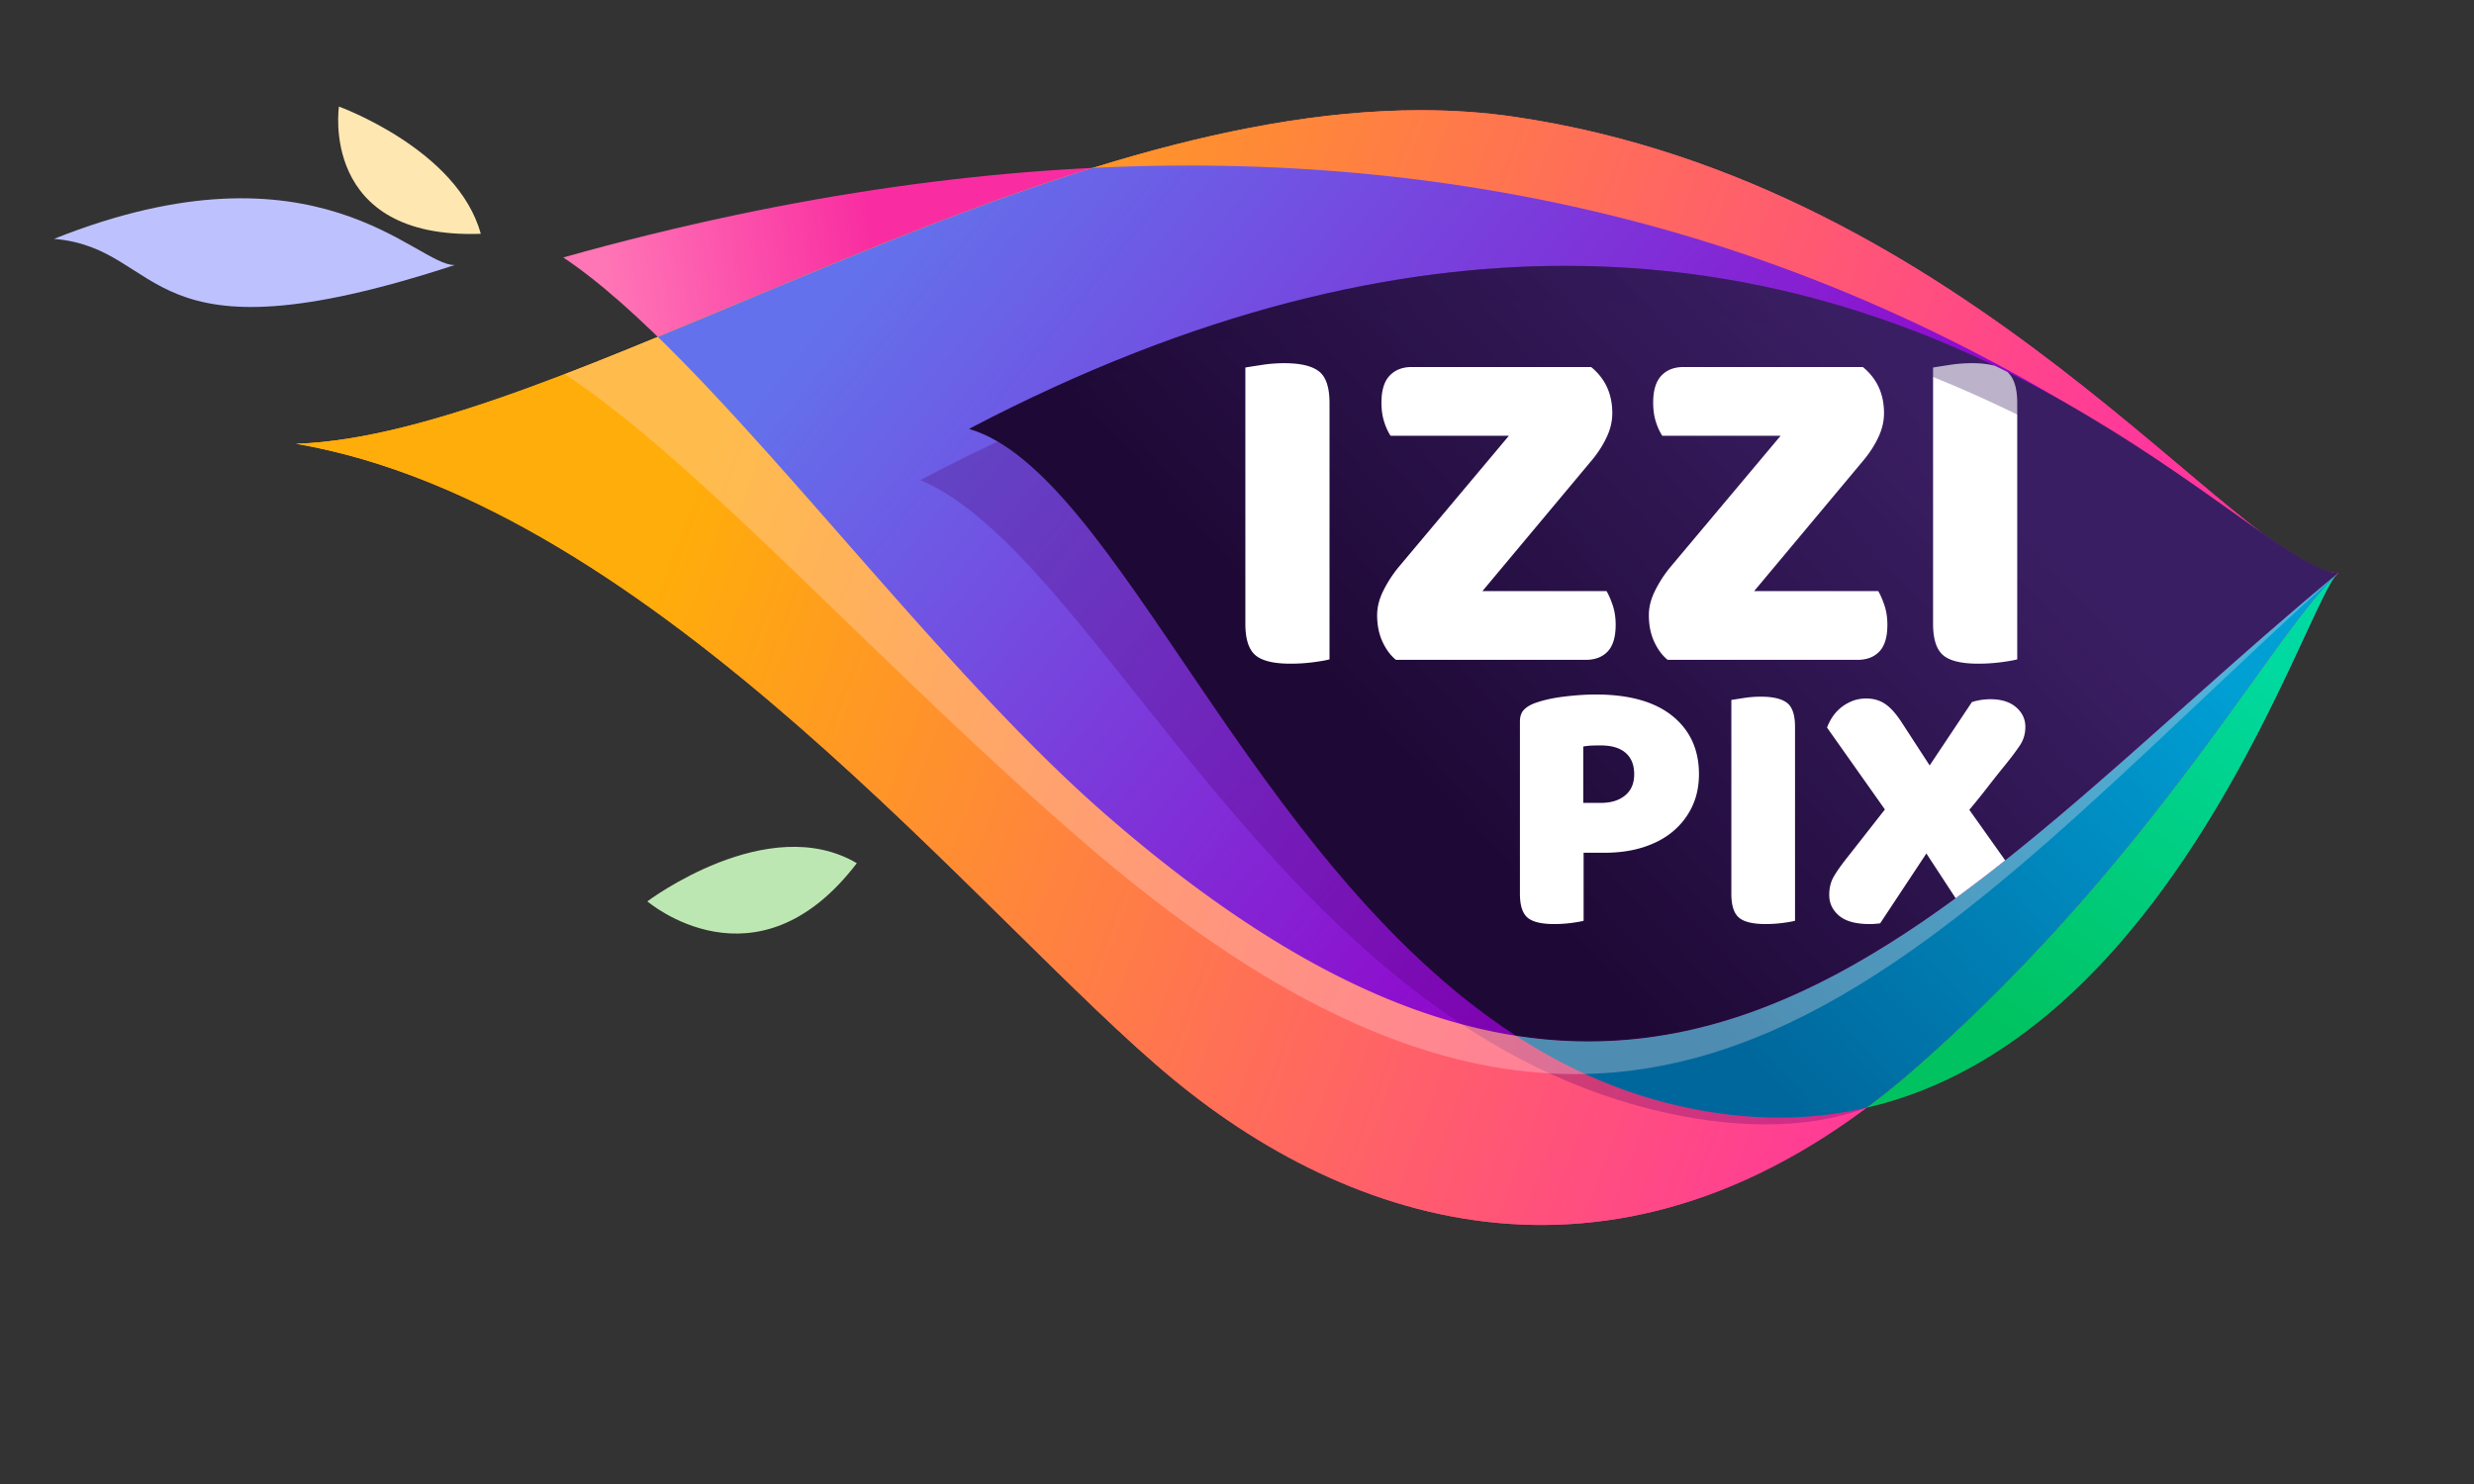 <svg viewBox="0 0 1000 600" xmlns="http://www.w3.org/2000/svg" xml:space="preserve" style="fill-rule:evenodd;clip-rule:evenodd;stroke-linejoin:round;stroke-miterlimit:2"><rect x="0" y="0" width="1000" height="600" fill="#333333" stroke="none"/><path d="M227.667 104.094c60 39.999 143.362 159.193 219.333 225.333 226.667 197.334 338.819 33.995 498-97.667-15.108.468-57.924-40.975-133.901-82.417-75.548-41.208-183.919-82.415-330.402-82.422-74.306-.004-158.392 10.595-253.03 37.173Z" style="fill:url(#a);fill-rule:nonzero"/><path d="M943.156 233.291c-.332.378-.68.817-1.042 1.313A70.605 70.605 0 0 1 945 231.76c-.616.51-1.229 1.021-1.844 1.531Z" style="fill:url(#b);fill-rule:nonzero"/><path d="M943.156 233.291c.615-.51 1.228-1.021 1.844-1.531-.554.244-1.169.766-1.844 1.531Z" style="fill:url(#c);fill-rule:nonzero"/><path d="M943.156 233.291c.615-.51 1.228-1.021 1.844-1.531-.554.244-1.169.766-1.844 1.531Z" style="fill:url(#d);fill-rule:nonzero"/><path d="M346.333 349.001c-36-21.241-84.667 15.425-84.667 15.425s44 37.816 84.667-15.425" style="fill:#bde7b2;fill-rule:nonzero"/><path d="M183.833 107.138c-15.333.667-55.333-53.127-162-10.564 46 3.897 34 52.564 162 10.564" style="fill:#bdc2ff;fill-rule:nonzero"/><path d="M194.333 94.53C185 60.427 137 43.094 137 43.094s-8.096 53.767 57.333 51.436" style="fill:#ffe7b2;fill-rule:nonzero"/><path d="M119.667 179.42C265 204.428 398.334 373.761 474.333 436.427c76 62.667 186.667 94.666 300-4.667 96.463-84.546 144-175.333 170.667-200-40.083-2.25-148.667-157.368-332.667-184.513-12.46-1.838-25.176-2.69-38.052-2.691-160.051-.01-347.869 131.463-454.614 134.864Z" style="fill:url(#e);fill-rule:nonzero"/><path d="M119.667 179.42C265 204.428 398.334 373.761 474.333 436.427c76 62.667 186.667 94.666 300-4.667 96.463-84.546 144-175.333 170.667-200-40.083-2.25-148.667-157.368-332.667-184.513-12.46-1.838-25.176-2.69-38.052-2.691-160.051-.01-347.869 131.463-454.614 134.864Z" style="fill:url(#f);fill-rule:nonzero"/><path d="M441.715 67.889c-60.516 18.766-120.848 45.647-175.829 68.327C320.445 189.295 386.096 276.405 447 329.427c226.667 197.334 338.819 33.995 498-97.667-1.506.046-3.289-.327-5.351-1.071-6.633-2.094-14.702-7.133-24.244-14.3-59.686-40.927-196.978-149.444-434.71-149.456a799.822 799.822 0 0 0-38.98.956Z" style="fill:url(#g);fill-rule:nonzero"/><path d="M372 194.093c72 30.333 144.139 217.42 296.333 254.636 30.517 7.462 60.967 8.529 86.165-.897 6.598-4.928-17.465-393.818-302.315-289.771-26.707 9.755-51.438 20.974-80.183 36.032" style="fill:#4b006d;fill-opacity:.27;fill-rule:nonzero"/><path d="M774.333 431.76a326.116 326.116 0 0 1-19.898 16.12C879.486 419.141 931.855 243.889 945 231.76c-26.667 24.667-74.204 115.454-170.667 200Z" style="fill:url(#h);fill-rule:nonzero"/><path d="M612.754 418.767c19.136 12.407 39.99 22.055 62.913 27.66 28.994 7.09 55.173 6.876 78.768 1.453a326.116 326.116 0 0 0 19.898-16.12c96.463-84.546 144-175.333 170.667-200-114.99 95.111-205.442 206.739-332.246 187.007Z" style="fill:url(#i);fill-rule:nonzero"/><path d="M391.667 173.419c60.023 17.49 113.175 175.378 221.087 245.348C739.558 438.499 830.01 326.871 945 231.76c-31.342-2.506-131.761-124.264-312.284-124.273-68.588-.003-148.722 17.568-241.049 65.932Z" style="fill:url(#j);fill-rule:nonzero"/><path d="M440.173 342.381C668.189 538.153 778 382.76 945 231.76c-159.181 131.662-271.333 295-498 97.667-60.906-53.024-126.557-140.132-181.116-193.21-12.86 5.304-25.426 10.378-37.634 15.065 55.427 36.325 129.491 120.324 211.923 191.099" style="fill:#ffe0e2;fill-opacity:.31;fill-rule:nonzero"/><path d="M533.121 150.142c-2.852-2.203-7.518-3.305-13.996-3.305-2.983 0-5.962.229-8.942.68-2.983.457-5.249.813-6.804 1.07v103.612c0 6.091 1.327 10.302 3.985 12.634 2.655 2.332 7.417 3.498 14.288 3.498 3.11 0 6.154-.193 9.136-.582 2.98-.388 5.182-.777 6.61-1.166V162.972c0-6.348-1.428-10.625-4.277-12.83M649.852 263.374c2.138-2.266 3.208-5.861 3.208-10.787 0-2.85-.389-5.443-1.167-7.777-.777-2.332-1.622-4.276-2.527-5.831h-50.153l44.516-53.263c2.332-2.85 4.243-5.863 5.734-9.039 1.489-3.174 2.236-6.383 2.236-9.623 0-7.776-2.852-13.996-8.554-18.662h-72.508c-3.76 0-6.74 1.166-8.942 3.5-2.205 2.332-3.304 5.961-3.304 10.884 0 2.854.355 5.414 1.069 7.68.71 2.268 1.585 4.18 2.624 5.734h47.821l-44.711 53.264a49.956 49.956 0 0 0-6.026 9.33c-1.686 3.371-2.527 6.676-2.527 9.914 0 4.02.711 7.582 2.138 10.692 1.425 3.111 3.238 5.574 5.443 7.386h76.785c3.758 0 6.707-1.132 8.845-3.402M668.997 238.784c-1.686 3.371-2.527 6.676-2.527 9.914 0 4.02.711 7.582 2.138 10.691 1.425 3.112 3.238 5.575 5.443 7.387h76.785c3.758 0 6.707-1.133 8.845-3.402 2.138-2.266 3.208-5.861 3.208-10.787 0-2.85-.389-5.444-1.167-7.778-.777-2.332-1.621-4.275-2.527-5.83h-50.153l44.516-53.263c2.333-2.85 4.243-5.864 5.734-9.039 1.489-3.174 2.236-6.383 2.236-9.623 0-7.776-2.852-13.997-8.553-18.663h-72.509c-3.76 0-6.74 1.166-8.942 3.5-2.205 2.332-3.304 5.961-3.304 10.885 0 2.854.355 5.414 1.069 7.68.71 2.267 1.585 4.18 2.624 5.734h47.821l-44.711 53.264a49.923 49.923 0 0 0-6.026 9.33M788.159 147.517c-2.983.457-5.249.812-6.804 1.07v103.612c0 6.091 1.327 10.302 3.985 12.634 2.655 2.332 7.417 3.498 14.288 3.498 3.11 0 6.154-.193 9.136-.582 2.98-.388 5.182-.777 6.61-1.166V162.972c0-6.125-1.343-10.302-3.996-12.57a440.392 440.392 0 0 0-5.146-2.522c-2.486-.687-5.515-1.043-9.131-1.043-2.983 0-5.963.229-8.942.68M656.872 321.611c-2.452 2.01-5.736 3.014-9.854 3.014h-7.061v-22.797a24.25 24.25 0 0 1 3.163-.367 84.391 84.391 0 0 1 3.898-.075c4.412 0 7.77 1.008 10.074 3.016 2.303 2.012 3.457 4.879 3.457 8.604 0 3.728-1.227 6.595-3.677 8.605m19.12-32.139c-7.159-5.783-17.502-8.677-31.034-8.677-3.728 0-7.869.271-12.428.81-4.56.539-8.508 1.397-11.84 2.572-1.963.688-3.507 1.596-4.633 2.723-1.128 1.127-1.692 2.721-1.692 4.779v69.717c0 4.61 1.005 7.795 3.015 9.561 2.009 1.763 5.613 2.646 10.811 2.646 2.353 0 4.656-.146 6.913-.441 2.254-.293 3.92-.588 5-.883v-27.504h8.531c5.785 0 11.031-.758 15.738-2.279 4.707-1.52 8.701-3.678 11.987-6.471 3.284-2.795 5.833-6.127 7.648-10.002 1.813-3.873 2.721-8.211 2.721-13.017 0-9.903-3.58-17.747-10.737-23.534M722.322 284.177c-2.158-1.666-5.687-2.5-10.59-2.5-2.256 0-4.511.174-6.765.516-2.257.343-3.972.613-5.148.808v78.395c0 4.609 1.004 7.795 3.015 9.56 2.009 1.764 5.612 2.647 10.81 2.647 2.354 0 4.657-.147 6.913-.442 2.255-.293 3.921-.588 5.001-.882v-78.393c0-4.805-1.08-8.039-3.236-9.709M803.362 318.3a508.723 508.723 0 0 1 7.354-9.266c2.45-3.037 4.387-5.636 5.81-7.795 1.42-2.156 2.132-4.607 2.132-7.353 0-3.137-1.25-5.785-3.75-7.943-2.501-2.157-5.957-3.237-10.369-3.237-1.471 0-2.894.125-4.266.369-1.374.246-2.452.514-3.236.809l-17.061 25.592-11.472-17.651c-2.257-3.429-4.463-5.857-6.619-7.279-2.158-1.42-4.658-2.133-7.501-2.133-2.158 0-4.118.367-5.883 1.104-1.765.734-3.309 1.668-4.633 2.793a17.044 17.044 0 0 0-3.31 3.752c-.882 1.373-1.569 2.746-2.059 4.117l23.386 33.094-15.443 19.709c-2.257 2.845-3.997 5.32-5.222 7.427-1.227 2.11-1.838 4.584-1.838 7.428 0 3.334 1.323 6.129 3.971 8.383 2.647 2.254 6.766 3.383 12.355 3.383.685 0 1.372-.026 2.059-.073.685-.05 1.42-.125 2.206-.22l18.68-28.24 11.827 18.089a643.599 643.599 0 0 0 20.026-15.302l-14.498-20.438c2.548-3.037 5-6.078 7.354-9.119" style="fill:#fff;fill-rule:nonzero"/><path d="M391.667 173.419C725 31.927 867.333 222.094 945 231.76c-43.25-3.458-218-234-553.333-58.341Z" style="fill:url(#k);fill-rule:nonzero" opacity=".34"/><defs><linearGradient id="a" x1="0" y1="0" x2="1" y2="0" gradientUnits="userSpaceOnUse" gradientTransform="matrix(109 -14 14 109 264.389 279.53)"><stop offset="0" style="stop-color:#ff76b6;stop-opacity:1"/><stop offset="1" style="stop-color:#f92da1;stop-opacity:1"/></linearGradient><linearGradient id="b" x1="0" y1="0" x2="1" y2="0" gradientUnits="userSpaceOnUse" gradientTransform="rotate(24.243 252.97 804.409) scale(529.686)"><stop offset="0" style="stop-color:#ffad0a;stop-opacity:1"/><stop offset="1" style="stop-color:#ff379c;stop-opacity:1"/></linearGradient><linearGradient id="c" x1="0" y1="0" x2="1" y2="0" gradientUnits="userSpaceOnUse" gradientTransform="translate(227.667 232.526) scale(717.333)"><stop offset="0" style="stop-color:#ffad0a;stop-opacity:1"/><stop offset="1" style="stop-color:#ff379c;stop-opacity:1"/></linearGradient><linearGradient id="d" x1="0" y1="0" x2="1" y2="0" gradientUnits="userSpaceOnUse" gradientTransform="rotate(24.243 254.861 804.816) scale(529.686)"><stop offset="0" style="stop-color:#ffad0a;stop-opacity:1"/><stop offset="1" style="stop-color:#ff379c;stop-opacity:1"/></linearGradient><linearGradient id="e" x1="0" y1="0" x2="1" y2="0" gradientUnits="userSpaceOnUse" gradientTransform="matrix(588 201 -201 588 162.961 118.035)"><stop offset="0" style="stop-color:#ffad0a;stop-opacity:1"/><stop offset="1" style="stop-color:#ff379c;stop-opacity:1"/></linearGradient><linearGradient id="f" x1="0" y1="0" x2="1" y2="0" gradientUnits="userSpaceOnUse" gradientTransform="matrix(508 196 -196 508 298.192 150.052)"><stop offset="0" style="stop-color:#ffad0a;stop-opacity:1"/><stop offset="1" style="stop-color:#ff379c;stop-opacity:1"/></linearGradient><linearGradient id="g" x1="0" y1="0" x2="1" y2="0" gradientUnits="userSpaceOnUse" gradientTransform="matrix(322 263 -263 322 399.964 39.01)"><stop offset="0" style="stop-color:#6372ec;stop-opacity:1"/><stop offset="1" style="stop-color:#9400c9;stop-opacity:1"/></linearGradient><linearGradient id="h" x1="0" y1="0" x2="1" y2="0" gradientUnits="userSpaceOnUse" gradientTransform="matrix(108 -158 158 108 805.971 416.112)"><stop offset="0" style="stop-color:#00c260;stop-opacity:1"/><stop offset="1" style="stop-color:#00daa2;stop-opacity:1"/></linearGradient><linearGradient id="i" x1="0" y1="0" x2="1" y2="0" gradientUnits="userSpaceOnUse" gradientTransform="matrix(180.667 -170 170 180.667 699.56 419.892)"><stop offset="0" style="stop-color:#00679c;stop-opacity:1"/><stop offset="1" style="stop-color:#00a0d5;stop-opacity:1"/></linearGradient><linearGradient id="j" x1="0" y1="0" x2="1" y2="0" gradientUnits="userSpaceOnUse" gradientTransform="rotate(-42.951 664.143 -563.82) scale(250.476)"><stop offset="0" style="stop-color:#1e0936;stop-opacity:1"/><stop offset="1" style="stop-color:#3a1e63;stop-opacity:1"/></linearGradient><linearGradient id="k" x1="0" y1="0" x2="1" y2="0" gradientUnits="userSpaceOnUse" gradientTransform="rotate(-42.951 658.2 -578.926) scale(241.39)"><stop offset="0" style="stop-color:#1e0936;stop-opacity:1"/><stop offset="1" style="stop-color:#3a1e63;stop-opacity:1"/></linearGradient></defs></svg>